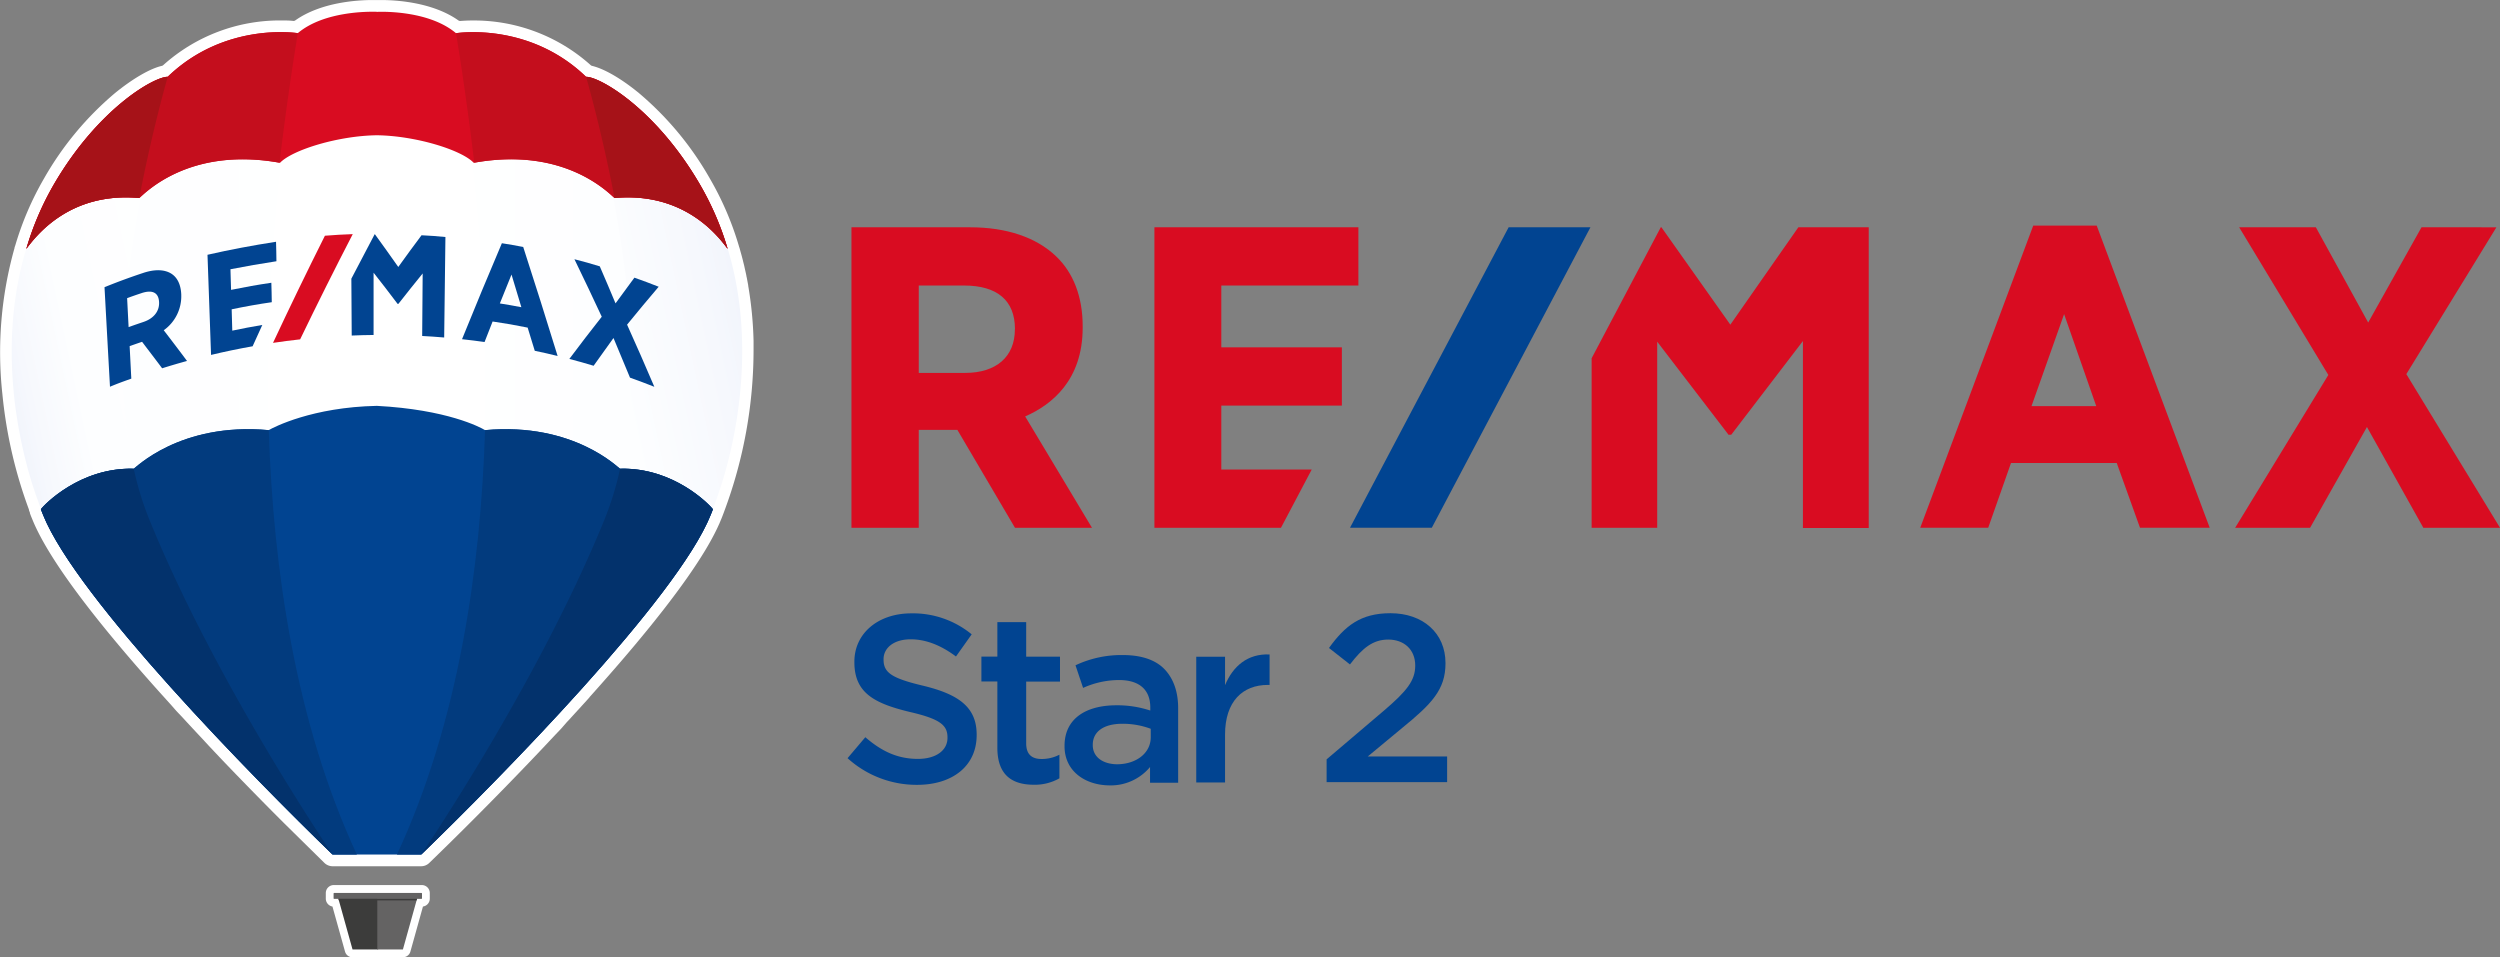 <svg id="Capa_1" data-name="Capa 1" xmlns="http://www.w3.org/2000/svg" xmlns:xlink="http://www.w3.org/1999/xlink" viewBox="0 0 703.26 269.29"><rect x="0" y="0" width="703.26" height="269.29" fill="#808080" stroke="none"/><defs><style>.cls-1{fill:#fff;}.cls-2{fill:url(#linear-gradient);}.cls-3{fill:url(#linear-gradient-2);}.cls-4{fill:url(#linear-gradient-3);}.cls-5{fill:url(#linear-gradient-4);}.cls-6{fill:#d90c21;}.cls-7{fill:#c40e1d;}.cls-8{fill:#a61218;}.cls-9{fill:#3c3c3b;}.cls-10{fill:#646363;}.cls-11{fill:#014491;}.cls-12{fill:#023b7e;}.cls-13{fill:#03326c;}</style><linearGradient id="linear-gradient" x1="107.69" y1="135.65" x2="11.34" y2="135.65" gradientUnits="userSpaceOnUse"><stop offset="0" stop-color="#fff"/><stop offset="0.68" stop-color="#fdfeff"/><stop offset="0.92" stop-color="#f6f8fd"/><stop offset="1" stop-color="#f2f5fc"/></linearGradient><linearGradient id="linear-gradient-2" x1="-1746.55" y1="-2768.67" x2="-1842.9" y2="-2768.67" gradientTransform="matrix(-1, 0, 0, 1, -1626.67, 2904.32)" xlink:href="#linear-gradient"/><linearGradient id="linear-gradient-3" x1="223.39" y1="126.6" x2="108" y2="151.13" gradientUnits="userSpaceOnUse"><stop offset="0" stop-color="#f2f5fc"/><stop offset="0.08" stop-color="#f6f8fd"/><stop offset="0.32" stop-color="#fdfeff"/><stop offset="1" stop-color="#fff"/></linearGradient><linearGradient id="linear-gradient-4" x1="77.58" y1="141.7" x2="18.67" y2="154.22" xlink:href="#linear-gradient"/></defs><path class="cls-1" d="M101.39,250.67a3.31,3.31,0,0,1-2.29-.92L87.86,238.68c-4.1-4.08-8.19-8.24-12.18-12.35L74,224.6l-1.49-1.55L71,221.48,69.5,219.9,68,218.31l-1.51-1.6L65,215.09l-1.51-1.61-1.52-1.63-1.52-1.64-1.49-1.62L57.44,207,56,205.35l-1.43-1.58c-.42-.47-1.29-1.44-1.32-1.46C33.36,180.17,21.14,163.6,16.9,153.05l-.2-.48c-.15-.36-.22-.54-.46-1.19a1.21,1.21,0,0,0,0-.14s-.11-.32-.19-.51-.07-.21-.09-.32l0-.08a129.35,129.35,0,0,1-7.47-32.49,108.11,108.11,0,0,1,3.42-41.09.5.5,0,0,0,0-.13s.2-.59.21-.6a85.85,85.85,0,0,1,8.09-18.83,88.7,88.7,0,0,1,19.94-24c4.9-4,9.84-6.9,13.2-7.67a.87.87,0,0,0,.37-.19A49.13,49.13,0,0,1,86.77,12.74c1.24,0,2.44,0,3.57.14h.06a.83.83,0,0,0,.48-.15C98.19,7.55,108.54,7,112.66,7l1.17,0h0L115,7c4.11,0,14.47.56,21.78,5.74a.83.83,0,0,0,.48.15h.06c1.13-.09,2.33-.14,3.57-.14A49.18,49.18,0,0,1,174,25.33a.82.82,0,0,0,.37.19c3.47.83,8.27,3.62,13.18,7.65a88.69,88.69,0,0,1,19.93,24,86.26,86.26,0,0,1,8.16,18.91l.1.35s.1.28.11.32c.09.3.17.61.25.91l.19.67.18.66c.12.44.23.87.34,1.3l.07.31c.1.39.2.77.29,1.16l.15.69.06.28q.21.88.39,1.77c0,.12.11.55.11.55l.41,2.17,0,.13a106.54,106.54,0,0,1,1.51,15.52v.06c0,.85,0,1.66,0,2.42a129.88,129.88,0,0,1-8.2,45.35c-.1.29-.19.51-.26.7-.24.64-.31.81-.45,1.17l-.19.47c-.08.19-.16.37-.23.55l-.25.58c0,.09-.15.33-.18.41l-.33.72-.25.53s-.28.57-.29.59l-.4.79-.15.29c-.68,1.31-1.46,2.7-2.32,4.13l0,0c-5.76,9.6-15.68,22.36-29.48,37.92l-.06.07-1.55,1.74,0,0c-.5.57-1,1.14-1.54,1.72l0,.05-1.55,1.72-.06.06-1.55,1.71-.09.09-1.52,1.66-.07.08c-.52.57-1,1.12-1.55,1.67l-.09.11L165.64,212l-.06.06L164,213.72l-1.63,1.73-1.66,1.77-1.61,1.7c-13.13,13.83-24.77,25.25-30.53,30.82a3.27,3.27,0,0,1-2.29.93Z" transform="translate(-7.82 -6.99)"/><path class="cls-1" d="M107,276.29a2.21,2.21,0,0,1-2.12-1.61L101.34,262a2.26,2.26,0,0,1-1.87-2.22v-1.57a2.24,2.24,0,0,1,2.24-2.25h24.77a2.24,2.24,0,0,1,2.24,2.25v1.57A2.23,2.23,0,0,1,126.8,262l-3.53,12.66a2.2,2.2,0,0,1-2.12,1.61Z" transform="translate(-7.82 -6.99)"/><path class="cls-1" d="M19.32,149.59c.31.84.31.81.62,1.59,3.56,9,13,21.89,24.49,35.64,13.73,16.5,30.26,33.87,43,46.7,4.75,4.8,9.08,9.09,12.74,12.67l0,0,.82.8h.15l12.31,0h0l11.68,0H126c20-19.21,62.19-61.67,77.58-87.15h0c.83-1.38,1.58-2.72,2.25-4,.07-.13.14-.26.2-.39s.21-.42.32-.62l.26-.54.25-.52c.1-.22.2-.43.29-.65s.12-.27.18-.39c.15-.35.3-.7.43-1l.11-.26h0l.25-.62a3.64,3.64,0,0,0,.21-.76c6.6-16.8,12.55-45.82,4.22-73.18,0,0-20-54.25-98.25-54.25-69.85-2.37-98.71,53.9-98.71,53.9v1.41l-.33-.39C7.29,104.61,13,133,19.34,149.57Z" transform="translate(-7.82 -6.99)"/><path class="cls-2" d="M19.32,149.59c.31.84.31.81.62,1.59,3.56,9,13,21.89,24.49,35.64,13.73,16.5,30.26,33.87,43,46.7,4.74,4.79,9.07,9.08,12.72,12.66l.88.85h.15l6.51,0c-38-82.73-21.54-195.63-16.78-222.8-53,8.83-75.35,52.41-75.35,52.41v1.41l-.33-.39C7.29,104.61,13,133,19.34,149.57Z" transform="translate(-7.82 -6.99)"/><path class="cls-3" d="M136.65,24.25c53,8.83,75.35,52.41,75.35,52.41v1.41l.34-.39c7.92,26.93,2.25,55.34-4.13,71.89l0,0c-.3.84-.31.81-.62,1.59-3.56,9-13,21.89-24.48,35.64-13.74,16.5-30.26,33.87-43,46.7-5.12,5.18-9.76,9.78-13.59,13.51h-.15l-6.51,0C157.87,164.32,141.41,51.42,136.65,24.25Z" transform="translate(-7.82 -6.99)"/><path class="cls-4" d="M178.3,152.61c-16.55,41.27-44.32,84.12-50.21,93,12.2-11.87,31.27-31.1,47.87-50,2.58-3,5.11-5.92,7.56-8.86,11-13.1,20-25.45,23.94-34.34.09-.22.19-.44.27-.65s.21-.52.28-.69c0,.11-.08.16.05-.2a12,12,0,0,0,.54-1.37c6.38-16.55,12.05-45,4.13-71.89l-.35-1s-11.56-22.53-37.75-38.48C180.08,57.89,193.46,114.8,178.3,152.61Z" transform="translate(-7.82 -6.99)"/><path class="cls-5" d="M19.1,149.59c.3.84.31.81.62,1.59,3.56,9,13,21.89,24.48,35.64,3.67,4.41,7.54,8.88,11.49,13.31,15.64,17.43,32.76,34.66,44,45.59C93.92,237,66,194,49.42,152.61,34.26,114.8,47.64,57.89,53.09,38.18c-26.19,16-37.75,38.48-37.75,38.48l-.35,1c-7.92,26.93-2.25,55.34,4.13,71.89Z" transform="translate(-7.82 -6.99)"/><path class="cls-6" d="M113.85,10.31c-2.43-.08-14.92-.17-22.25,6,0,0-20.42-3.32-36.6,12.26-3.85,0-19.55,8.9-32,30.24A82.31,82.31,0,0,0,15.22,77C17.67,73.77,27.09,60.89,47,62.69c1.39-1.08,13.81-14.59,39.59-9.9,3.52-3.68,16.47-7.62,27.25-7.75,10.78.13,23.73,4.07,27.24,7.75,25.79-4.69,38.21,8.82,39.6,9.9,19.92-1.8,29.38,11.07,31.83,14.32a82.4,82.4,0,0,0-7.85-18.18c-12.42-21.34-28.12-30.27-32-30.24C156.51,13,136.1,16.33,136.1,16.33c-7.34-6.19-19.82-6.1-22.25-6" transform="translate(-7.82 -6.99)"/><path class="cls-7" d="M91.6,16.33S71.18,13,55,28.59c-3.85,0-19.55,8.9-32,30.24A82.31,82.31,0,0,0,15.22,77C17.67,73.77,27.09,60.89,47,62.69c1.38-1.08,13.77-14.54,39.46-9.92C88.93,32.07,91.6,16.33,91.6,16.33Z" transform="translate(-7.82 -6.99)"/><path class="cls-8" d="M47,62.69l0,0c3.71-19.36,8-34.07,8-34.07-3.85,0-19.55,8.9-32,30.24A82.31,82.31,0,0,0,15.22,77C17.67,73.77,27.09,60.89,47,62.69Z" transform="translate(-7.82 -6.99)"/><path class="cls-7" d="M136.1,16.33S156.51,13,172.7,28.59c3.85,0,19.55,8.9,32,30.24A82.4,82.4,0,0,1,212.52,77c-2.45-3.25-11.91-16.12-31.83-14.32-1.39-1.08-13.77-14.54-39.46-9.92C138.77,32.07,136.1,16.33,136.1,16.33Z" transform="translate(-7.82 -6.99)"/><path class="cls-8" d="M180.69,62.69l0,0c-3.71-19.36-8-34.07-8-34.07,3.85,0,19.55,8.9,32,30.24A82.4,82.4,0,0,1,212.52,77C210.07,73.76,200.61,60.89,180.69,62.69Z" transform="translate(-7.82 -6.99)"/><polygon class="cls-9" points="106.38 252.27 106.11 252.27 95 252.27 95.14 252.63 99.17 267.09 106.38 267.09 106.38 252.27"/><polygon class="cls-10" points="106.14 252.27 106.41 252.27 117.51 252.27 117.37 252.63 113.34 267.09 106.14 267.09 106.14 252.27"/><path class="cls-10" d="M126.36,259.85H101.83a.17.17,0,0,1-.17-.17v-1.33a.17.17,0,0,1,.17-.17h24.53a.17.17,0,0,1,.17.17v1.33A.17.17,0,0,1,126.36,259.85Z" transform="translate(-7.82 -6.99)"/><polygon class="cls-9" points="117.19 253.28 117.31 252.86 95.19 252.86 95.33 253.28 117.19 253.28"/><path class="cls-11" d="M182.25,138.84c-.3,0-12.89-13.16-38-10.86-1.38-.84-10.69-5.77-30.41-6.82-18.17.37-29,6-30.42,6.82-25.1-2.3-37.69,10.86-38,10.86-15.08-.41-25.21,10.16-26.11,11.4.31.83.31.81.63,1.59,9.43,23.47,59.19,74,81.43,95.55H126.3c22.24-21.52,72-72.08,81.43-95.55.32-.78.32-.76.63-1.59C207.46,149,197.33,138.43,182.25,138.84Z" transform="translate(-7.82 -6.99)"/><path class="cls-12" d="M144.26,128c25.1-2.3,37.69,10.86,38,10.86,15.08-.41,25.21,10.16,26.11,11.4-.31.83-.31.81-.63,1.59-9.43,23.47-59.19,74-81.43,95.55h-6.84c17.3-37.16,23.57-80.49,24.8-119.41Z" transform="translate(-7.82 -6.99)"/><path class="cls-13" d="M182.25,138.84h0c15.08-.41,25.21,10.16,26.11,11.4-.31.83-.31.81-.63,1.59-9.43,23.47-59.19,74-81.43,95.55,0,0,32.93-48.25,51.68-94.54A86.54,86.54,0,0,0,182.25,138.84Z" transform="translate(-7.82 -6.99)"/><path class="cls-12" d="M83.43,128c-25.1-2.3-37.69,10.86-38,10.86-15.08-.41-25.21,10.16-26.11,11.4.31.83.31.81.63,1.59,9.43,23.47,59.19,74,81.43,95.55h6.84C90.93,210.22,84.66,166.89,83.43,128Z" transform="translate(-7.82 -6.99)"/><path class="cls-13" d="M45.44,138.84h0c-15.08-.41-25.21,10.16-26.11,11.4.31.83.31.81.63,1.59,9.43,23.47,59.19,74,81.43,95.55,0,0-32.93-48.25-51.68-94.54A86.54,86.54,0,0,1,45.44,138.84Z" transform="translate(-7.82 -6.99)"/><path class="cls-11" d="M58.81,90v-.16c-.11-2.72-1.06-4.74-2.74-5.83-1.91-1.24-4.71-1.34-8-.23-3.65,1.21-7.28,2.54-10.85,4q.76,14,1.54,28c2.39-1,3.59-1.41,6-2.28-.19-3.65-.28-5.48-.47-9.14,1.4-.5,2.1-.74,3.5-1.22,2.26,3,3.39,4.44,5.64,7.45,2.8-.87,4.2-1.28,7-2.06q-3.24-4.35-6.55-8.64A11.71,11.71,0,0,0,58.81,90Zm-6.24,2v0c.12,2.55-1.52,4.58-4.35,5.54-1.69.57-2.54.86-4.22,1.47-.17-3.26-.25-4.89-.42-8.15,1.65-.6,2.47-.89,4.13-1.44C50.76,88.43,52.45,89.34,52.57,92Z" transform="translate(-7.82 -6.99)"/><path class="cls-11" d="M149,75.41q-5.72,13.44-11.21,27c2.54.28,3.81.44,6.34.79.9-2.31,1.35-3.47,2.26-5.77,4,.59,5.93.94,9.86,1.72.79,2.6,1.19,3.91,2,6.52,2.58.54,3.86.83,6.43,1.46Q159.95,91.74,155,76.46C152.6,76,151.39,75.79,149,75.41Zm5.49,18c-2.42-.46-3.63-.67-6.06-1.06,1.31-3.26,2-4.89,3.28-8.13C152.82,87.88,153.38,89.72,154.48,93.4Z" transform="translate(-7.82 -6.99)"/><path class="cls-11" d="M184.22,98.32q4.38-5.38,8.89-10.67c-2.72-1.07-4.09-1.58-6.83-2.55-2.13,2.86-3.19,4.31-5.31,7.23q-2.17-5.22-4.43-10.42c-2.84-.86-4.27-1.27-7.13-2q3.92,8.06,7.69,16.18-4.64,5.88-9.12,11.87c2.74.72,4.11,1.1,6.83,1.92,2.23-3.16,3.35-4.72,5.59-7.81q2.35,5.57,4.64,11.15c2.76,1,4.13,1.5,6.85,2.58Q188.14,107,184.22,98.32Z" transform="translate(-7.82 -6.99)"/><path class="cls-11" d="M73.16,100c-.07-2.4-.1-3.6-.17-6,3.73-.78,7.5-1.46,11.28-2,0-2.19-.08-3.28-.12-5.47-3.79.55-7.58,1.23-11.33,2-.07-2.32-.1-3.48-.17-5.8,4.31-.84,8.59-1.59,12.93-2.25,0-2.19-.07-3.29-.11-5.48-6.48,1-12.88,2.2-19.28,3.66q.5,14.08,1,28.17c3.86-.93,7.78-1.74,11.69-2.43,1.09-2.39,1.63-3.58,2.73-6C78.2,99,76.52,99.29,73.16,100Z" transform="translate(-7.82 -6.99)"/><path class="cls-11" d="M126.4,73.17q-3.32,4.42-6.54,8.92c-2.17-3.08-4.36-6.16-6.57-9.2h-.08q-3.31,6.23-6.55,12.49.06,8,.1,16c2.46-.1,3.69-.13,6.15-.16l0-17.52q3.41,4.32,6.71,8.71l0,.06h.27q3.38-4.32,6.83-8.56-.06,8.79-.14,17.59c2.48.14,3.71.22,6.19.43q.16-14.13.35-28.27C130.44,73.4,129.09,73.31,126.4,73.17Z" transform="translate(-7.82 -6.99)"/><path class="cls-6" d="M92.25,102.45q7.2-14.91,14.8-29.6c-3.14.12-4.7.21-7.83.45q-7.52,15-14.6,30.14C87.66,103,89.19,102.79,92.25,102.45Z" transform="translate(-7.82 -6.99)"/><path class="cls-6" d="M312.38,99.18V98.7c0-8.16-2.6-15-7.52-19.65-5.57-5.31-13.92-8.12-24.12-8.12h-33.4v84.53h18.93V127.91h10.86l16.21,27.55H315L296.2,124.13c7.47-3.25,16.18-10.2,16.18-24.95m-19.07.36v.12c0,7.66-5.21,12.23-14,12.23H266.27V87.31H279c9.38,0,14.33,4.23,14.33,12.23M579.78,70.45l-31.79,85h19.12l6.41-18.21h29.75l6.54,18.21h19.61l-31.79-85Zm17.72,50.78H579.29l9.17-25.88Zm87.23-9,25.34-41.3H689L674,97.72,659.28,70.93H637.71l25.08,41.54-26.22,43h21.08l16-28.36,15.87,28.36h21.57ZM351.38,139.08v-18h33.91V104.7H351.38V87.31h38.56V70.93H332.56v84.53h35.6l8.65-16.38ZM513.7,70.93,494.57,98.32,475.19,70.93H475l-19.45,36.84v47.69H474V103.11l19.93,26,.1.17h.8l20.16-26.36v52.59H533.5V70.93Z" transform="translate(-7.82 -6.99)"/><polygon class="cls-11" points="424.39 63.93 379.76 148.46 402.77 148.46 447.4 63.93 424.39 63.93"/><path class="cls-11" d="M246.24,220.27l5-5.9c4.49,3.89,9,6.1,14.8,6.1,5.1,0,8.31-2.41,8.31-5.9v-.13c0-3.35-1.87-5.16-10.58-7.17-10-2.41-15.61-5.36-15.61-14v-.14c0-8,6.7-13.6,16-13.6a26,26,0,0,1,17,5.9l-4.42,6.23c-4.23-3.15-8.45-4.83-12.74-4.83-4.82,0-7.63,2.48-7.63,5.57v.13c0,3.62,2.14,5.23,11.19,7.37,9.91,2.41,15,6,15,13.74v.13c0,8.78-6.9,14-16.75,14A28.9,28.9,0,0,1,246.24,220.27Z" transform="translate(-7.82 -6.99)"/><path class="cls-11" d="M288.38,217.32V198.69h-4.49v-7h4.49V182h8.11v9.72H306v7h-9.51v17.36c0,3.15,1.61,4.42,4.35,4.42a10.85,10.85,0,0,0,5-1.21v6.64a14,14,0,0,1-7.3,1.81C292.6,227.71,288.38,225.09,288.38,217.32Z" transform="translate(-7.82 -6.99)"/><path class="cls-11" d="M307.28,216.92v-.14c0-7.63,6-11.39,14.6-11.39a29.59,29.59,0,0,1,9.52,1.48V206c0-5-3.09-7.71-8.78-7.71a24.67,24.67,0,0,0-10.12,2.21l-2.14-6.36a30.17,30.17,0,0,1,13.33-2.88c5.29,0,9.25,1.4,11.73,4s3.82,6.3,3.82,10.92v21h-7.91v-4.42a14.38,14.38,0,0,1-11.52,5.16C313.17,227.84,307.28,224,307.28,216.92Zm24.25-2.55V212a22.55,22.55,0,0,0-8-1.41c-5.23,0-8.31,2.21-8.31,5.9v.13c0,3.42,3,5.36,6.9,5.36C327.44,221.94,331.53,218.86,331.53,214.37Z" transform="translate(-7.82 -6.99)"/><path class="cls-11" d="M344.33,191.73h8.1v8c2.21-5.29,6.3-8.91,12.53-8.64v8.57h-.47c-7.1,0-12.06,4.62-12.06,14V227.1h-8.1Z" transform="translate(-7.82 -6.99)"/><path class="cls-11" d="M381,220.6l16.15-13.73c6.43-5.5,8.78-8.44,8.78-12.66,0-4.63-3.29-7.31-7.58-7.31s-7.23,2.35-10.78,7l-5.9-4.63c4.49-6.23,8.91-9.78,17.29-9.78,9.18,0,15.48,5.63,15.48,14v.13c0,7.37-3.89,11.39-12.2,18.16l-9.65,8h22.31v7.23H381Z" transform="translate(-7.82 -6.99)"/></svg>